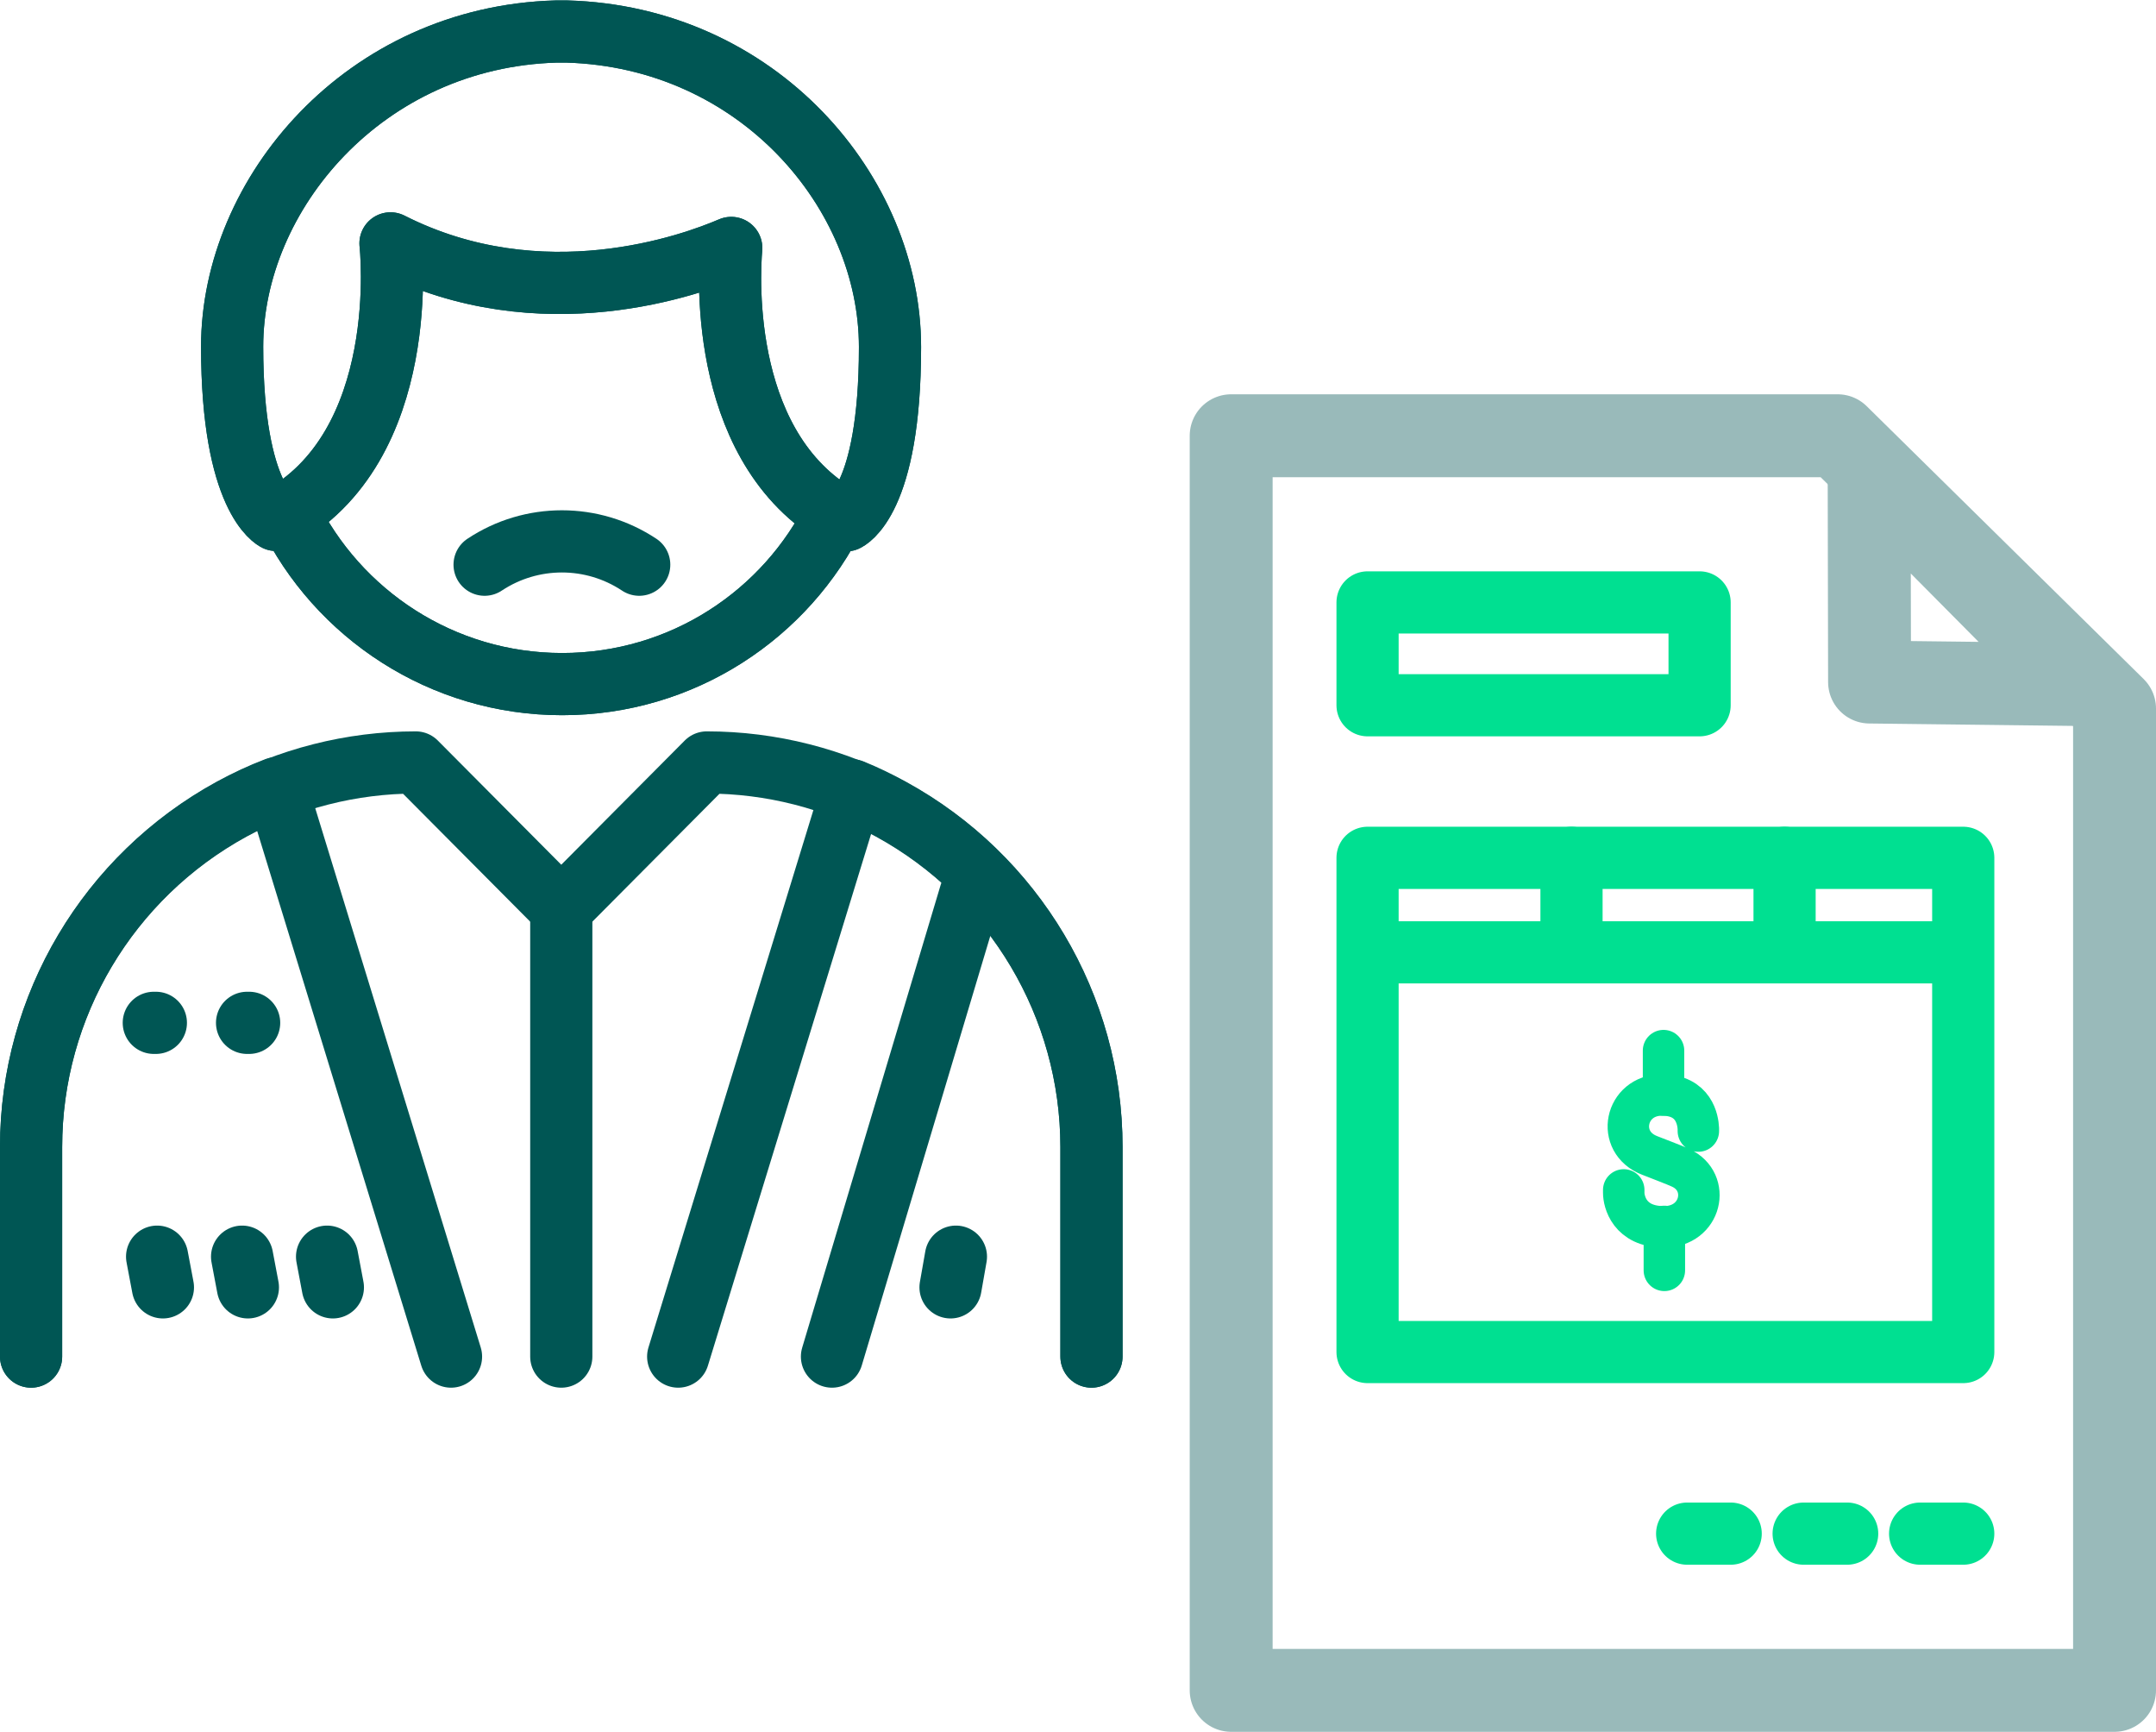 <?xml version="1.0" encoding="UTF-8"?><svg id="icon" xmlns="http://www.w3.org/2000/svg" viewBox="0 0 52.01 41.77"><defs><style>.cls-1,.cls-2,.cls-3,.cls-4{fill:none;stroke-linecap:round;stroke-linejoin:round;}.cls-1,.cls-4{stroke:#00e091;}.cls-2{stroke:#99baba;stroke-width:2px;}.cls-3{stroke:#005654;}.cls-3,.cls-4{stroke-width:1.5px;}</style></defs><polygon class="cls-2" points="51.01 40.77 29.7 40.77 29.7 10.51 44.33 10.51 51.01 17.09 51.01 40.77"/><polygon class="cls-2" points="45.1 16.45 50.16 16.51 45.09 11.4 45.1 16.45"/><rect class="cls-4" x="32.99" y="14.53" width="8.01" height="2.48"/><rect class="cls-4" x="32.99" y="20.69" width="14.37" height="11.92"/><line class="cls-4" x1="37.91" y1="20.69" x2="37.91" y2="22.82"/><line class="cls-4" x1="43.05" y1="20.69" x2="43.05" y2="22.82"/><line class="cls-4" x1="33.22" y1="22.97" x2="46.84" y2="22.97"/><line class="cls-4" x1="46.32" y1="36.99" x2="47.36" y2="36.99"/><line class="cls-4" x1="43.51" y1="36.99" x2="44.56" y2="36.99"/><line class="cls-4" x1="40.7" y1="36.99" x2="41.75" y2="36.99"/><g><path class="cls-1" d="M40.97,27.28v-.06c-.01-.2-.1-.81-.88-.81-.89,0-1.13,1.14-.29,1.46,.07,.03,.63,.24,.75,.3,.73,.34,.5,1.42-.41,1.42-.84,0-.97-.62-.97-.82v-.07"/><line class="cls-1" x1="40.13" y1="25.34" x2="40.13" y2="26.41"/><line class="cls-1" x1="40.15" y1="30.64" x2="40.15" y2="29.58"/></g><g><line class="cls-3" x1="23.41" y1="21.56" x2="20.07" y2="32.72"/><line class="cls-3" x1="3.71" y1="24.67" x2="3.76" y2="24.67"/><g><path class="cls-3" d="M20.16,12.38c-1.19,2.44-3.7,4.12-6.6,4.12s-5.42-1.69-6.61-4.14"/><path class="cls-3" d="M13.67,.76h-.01s-.08,0-.12,0c-.04,0-.08,0-.12,0h0c-4.63,.13-7.82,3.92-7.82,7.6s1.06,4.18,1.06,4.18c3.32-1.74,2.76-6.67,2.76-6.67,3.65,1.85,7.29,.51,8.22,.11-.06,.7-.28,4.97,2.77,6.57,0,0,1.06-.45,1.06-4.18S18.29,.89,13.67,.76Z"/><path class="cls-3" d="M15.42,13.62h0c-1.13-.75-2.6-.75-3.73,0h0"/></g><g><path class="cls-3" d="M26.33,32.72v-5.05c0-3.4-1.86-6.52-4.84-8.15h0c-1.36-.74-2.89-1.13-4.44-1.13l-3.51,3.53-3.51-3.53c-1.55,0-3.08,.39-4.44,1.13h0c-2.98,1.63-4.84,4.75-4.84,8.15v5.05"/><line class="cls-3" x1="13.54" y1="32.72" x2="13.54" y2="21.92"/></g><g><path class="cls-3" d="M20.16,12.38c-1.19,2.44-3.7,4.12-6.6,4.12s-5.42-1.69-6.61-4.14"/><path class="cls-3" d="M13.67,.76h-.01s-.08,0-.12,0c-.04,0-.08,0-.12,0h0c-4.63,.13-7.82,3.92-7.82,7.6s1.06,4.18,1.06,4.18c3.32-1.74,2.76-6.67,2.76-6.67,3.65,1.85,7.29,.51,8.22,.11-.06,.7-.28,4.97,2.77,6.57,0,0,1.06-.45,1.06-4.18S18.29,.89,13.67,.76Z"/></g><line class="cls-3" x1="5.96" y1="24.67" x2="6.01" y2="24.67"/><g><line class="cls-3" x1="3.79" y1="30.31" x2="3.93" y2="31.05"/><line class="cls-3" x1="5.84" y1="30.31" x2="5.98" y2="31.05"/><line class="cls-3" x1="7.89" y1="30.31" x2="8.03" y2="31.05"/></g><g><line class="cls-3" x1="20.55" y1="19.07" x2="16.36" y2="32.72"/><line class="cls-3" x1="6.69" y1="19.07" x2="10.88" y2="32.72"/><path class="cls-3" d="M6.67,19.01c-.37,.14-.73,.31-1.08,.5h0c-2.98,1.63-4.84,4.75-4.84,8.15v5.06"/><path class="cls-3" d="M26.33,32.72v-5.06c0-3.4-1.86-6.52-4.84-8.15h0c-.31-.17-.62-.32-.94-.45"/></g><line class="cls-3" x1="23.06" y1="30.31" x2="22.93" y2="31.05"/></g></svg>